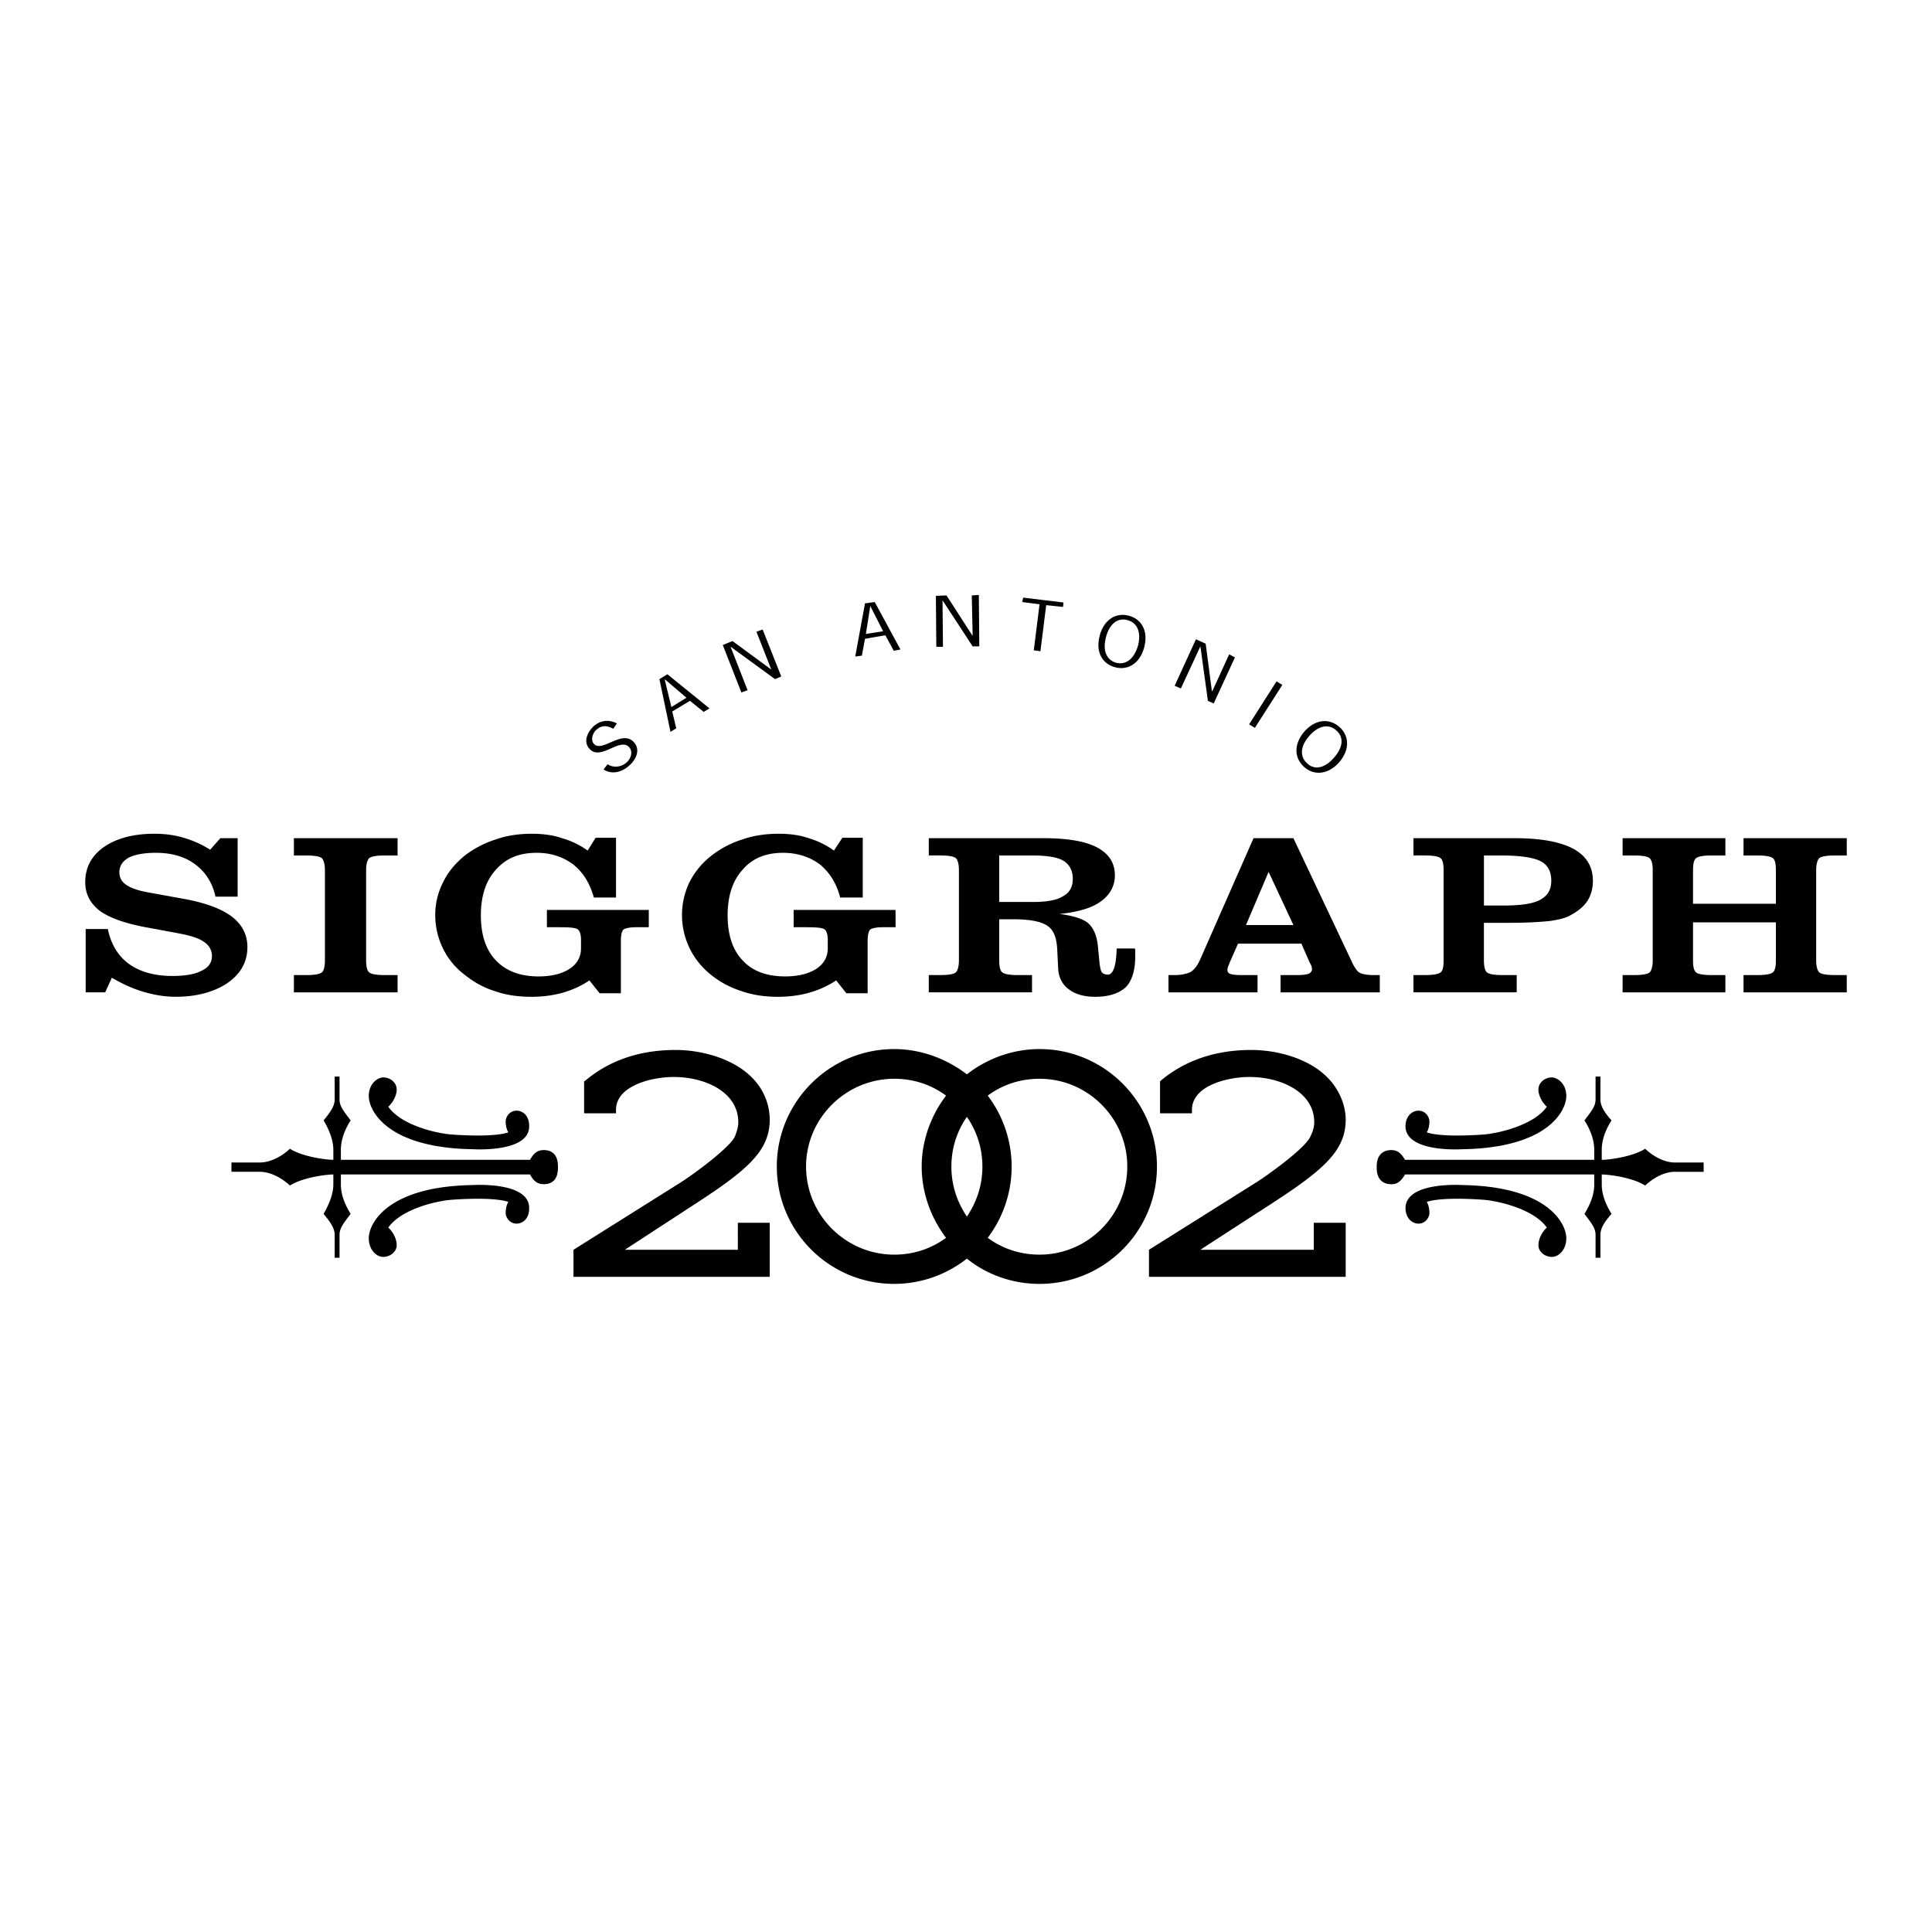 <svg xmlns="http://www.w3.org/2000/svg" width="2500" height="2500" viewBox="0 0 192.756 192.756"><g fill-rule="evenodd" clip-rule="evenodd"><path fill="#fff" d="M0 0h192.756v192.756H0V0z"/><path d="M73.614 124.689H62.343c1.415-.928 7.116-4.641 7.116-4.641 5.172-3.359 7.338-5.26 7.338-8.354a5.94 5.94 0 0 0-1.017-3.271c-1.812-2.695-5.658-3.668-8.354-3.668-3.58 0-6.586 1.016-9.017 3.049l-.132.088v3.184h3.183v-.354c0-2.387 3.536-3.271 5.746-3.271 3.227 0 6.453 1.547 6.453 4.508 0 .531-.177 1.018-.353 1.459-.531 1.105-4.067 3.713-5.393 4.553l-10.697 6.719v2.697h19.582v-5.393h-3.183l-.001 2.695zM131.076 124.689h-11.314c1.414-.928 7.16-4.641 7.16-4.641 5.172-3.359 7.338-5.26 7.338-8.354 0-1.105-.398-2.299-1.061-3.271-1.812-2.695-5.613-3.668-8.355-3.668-3.535 0-6.586 1.016-9.016 3.049l-.09.088v3.184h3.184v-.354c0-2.387 3.492-3.271 5.746-3.271 3.182 0 6.453 1.547 6.453 4.508 0 .531-.176 1.018-.398 1.459-.486 1.105-4.066 3.713-5.393 4.553l-10.697 6.719v2.697h19.627v-5.393h-3.184v2.695z"/><path d="M103.715 104.666c-2.65 0-5.215.93-7.249 2.52-2.077-1.59-4.641-2.52-7.249-2.52-6.454 0-11.714 5.26-11.714 11.715 0 6.498 5.26 11.713 11.714 11.713 2.608 0 5.172-.885 7.249-2.52 2.034 1.635 4.598 2.52 7.249 2.52 6.455 0 11.715-5.215 11.715-11.713 0-6.455-5.26-11.715-11.715-11.715zm-14.498 2.963c1.901 0 3.669.574 5.172 1.68-1.547 2.033-2.432 4.553-2.432 7.072 0 2.562.884 5.082 2.432 7.115-1.503 1.105-3.271 1.68-5.172 1.68-4.818 0-8.796-3.934-8.796-8.795 0-4.819 3.978-8.752 8.796-8.752zm8.797 8.752c0 1.812-.531 3.492-1.547 4.994-1.017-1.502-1.547-3.182-1.547-4.994 0-1.77.53-3.492 1.547-4.951a8.647 8.647 0 0 1 1.547 4.951zm5.701 8.795c-1.9 0-3.668-.574-5.17-1.68a11.79 11.79 0 0 0 2.387-7.115c0-2.52-.84-5.039-2.387-7.072 1.502-1.105 3.27-1.68 5.17-1.68 4.818 0 8.754 3.934 8.754 8.752 0 4.861-3.936 8.795-8.754 8.795zM61.193 72.708c-.53-.266-1.061-.442-1.68.088-.442.398-.574 1.062-.265 1.415.84.928 2.829-1.503 4.022-.133.575.663.31 1.591-.486 2.298-.84.751-1.812.884-2.564.398l.398-.53c.53.354 1.282.354 1.9-.177.486-.442.619-1.105.266-1.503-.929-1.061-2.874 1.415-3.979.133-.574-.619-.31-1.547.442-2.255.751-.663 1.636-.618 2.299-.265l-.353.531zM68.487 69.614l-1.503.928-.663-2.74h.044l2.122 1.812zm-1.902-2.343l-.795.486 1.104 5.26.575-.354-.398-1.68 1.769-1.061 1.37 1.105.574-.354-4.199-3.402zM74.586 68.863l-.619.221-1.856-4.73.972-.397 3.846 2.828v-.044l-1.459-3.713.619-.221 1.857 4.686-.619.265-4.42-3.227v.044l1.679 4.288zM88.112 62.984l-1.724.265.442-2.785 1.282 2.52zm-.84-2.918l-.972.133-.973 5.304.663-.088.31-1.68 2.033-.354.839 1.547.664-.132-2.564-4.73zM94.08 64.531h-.663l-.045-5.083 1.061-.044 2.564 3.978h.044l-.088-3.978.707-.045.045 5.128h-.664l-3.006-4.597.045 4.641zM106.059 60.553l-1.68-.177-.574 4.597-.664-.088.574-4.597-1.723-.222.088-.441 4.024.486-.045.442zM112.512 61.879c.84.221 1.414 1.061 1.018 2.564-.443 1.458-1.326 1.9-2.166 1.679s-1.416-1.061-1.018-2.563 1.326-1.945 2.166-1.68zm.133-.442c-1.281-.354-2.475.354-2.918 1.945-.441 1.635.221 2.829 1.504 3.183 1.281.354 2.475-.354 2.916-1.945.443-1.636-.221-2.829-1.502-3.183zM117.816 68.686l-.619-.265 2.121-4.641.973.442.619 4.729h.045l1.68-3.669.574.31-2.121 4.597-.576-.265-.75-5.437-1.946 4.199zM125.197 72.62l-.574-.354 2.74-4.287.576.354-2.742 4.287zM133.332 72.885c.662.574.795 1.547-.266 2.74-1.018 1.149-2.033 1.149-2.652.531-.664-.575-.795-1.591.221-2.741 1.017-1.149 2.033-1.149 2.697-.53zm.309-.353c-1.018-.884-2.387-.796-3.492.442-1.105 1.282-1.016 2.652-.045 3.536.973.884 2.387.795 3.492-.442 1.105-1.282 1.017-2.652.045-3.536zM8.548 99.008v-6.32h2.21c.31 1.503 1.017 2.696 2.122 3.492 1.104.795 2.563 1.193 4.332 1.193 1.282 0 2.254-.176 2.917-.529.663-.311 1.017-.797 1.017-1.459 0-.575-.266-1.061-.796-1.415-.486-.354-1.326-.619-2.476-.84l-3.094-.575c-2.254-.398-3.846-.973-4.818-1.68-.972-.751-1.458-1.68-1.458-2.873 0-1.459.619-2.608 1.856-3.492 1.282-.884 2.961-1.326 5.039-1.326 1.061 0 2.034.133 2.917.398a10.2 10.2 0 0 1 2.652 1.193l1.017-1.149h1.724v5.834H21.5c-.31-1.415-1.017-2.475-2.033-3.227-1.061-.796-2.387-1.149-3.934-1.149-1.149 0-2.078.176-2.696.486-.619.354-.928.84-.928 1.458 0 .53.221.928.663 1.238.441.309 1.149.575 2.122.751l3.89.707c2.033.398 3.581.973 4.597 1.768 1.017.796 1.503 1.812 1.503 3.006 0 1.459-.663 2.652-1.989 3.58-1.326.885-3.05 1.371-5.172 1.371-1.061 0-2.122-.178-3.182-.486-1.061-.311-2.122-.795-3.183-1.414l-.663 1.457H8.548v.002zM29.323 99.008v-1.723h1.193c.84 0 1.371-.088 1.591-.266.177-.133.31-.53.31-1.193v-9.017c0-.619-.133-1.017-.31-1.193-.221-.177-.751-.266-1.591-.266h-1.193v-1.724h10.343v1.724h-1.238c-.839 0-1.37.088-1.591.266-.177.177-.309.574-.309 1.193v9.017c0 .663.132 1.061.309 1.193.221.178.752.266 1.591.266h1.238v1.723H29.323zM59.823 99.098l-1.017-1.283c-.84.576-1.768.973-2.696 1.238-.973.266-1.989.398-3.094.398-1.326 0-2.564-.178-3.668-.574-1.149-.354-2.122-.93-3.006-1.637a7.264 7.264 0 0 1-2.166-2.652 7.555 7.555 0 0 1-.751-3.271 7.06 7.06 0 0 1 .795-3.315c.486-1.017 1.238-1.901 2.166-2.652a10.064 10.064 0 0 1 3.05-1.591c1.105-.398 2.343-.575 3.625-.575 1.104 0 2.122.133 3.006.442a8.096 8.096 0 0 1 2.563 1.237l.796-1.281h2.033v5.967h-2.21c-.397-1.414-1.061-2.52-2.078-3.315-1.017-.751-2.21-1.149-3.625-1.149-1.724 0-3.05.53-4.066 1.679-1.017 1.105-1.503 2.652-1.503 4.553 0 1.945.486 3.447 1.503 4.508s2.431 1.592 4.244 1.592c1.326 0 2.343-.266 3.094-.752.752-.486 1.149-1.194 1.149-2.033v-.884c0-.53-.133-.884-.31-1.017-.221-.177-.84-.221-1.856-.221h-1.237v-1.724H64.73v1.724h-1.237c-.663 0-1.061.088-1.282.221-.177.177-.265.575-.265 1.193v5.172h-2.123v.002zM84.443 99.098l-1.017-1.283a9.48 9.48 0 0 1-2.741 1.238c-.928.266-1.989.398-3.094.398-1.282 0-2.519-.178-3.625-.574a9.233 9.233 0 0 1-3.05-1.637c-.928-.751-1.636-1.635-2.122-2.652a7.597 7.597 0 0 1 0-6.586 7.885 7.885 0 0 1 2.21-2.652c.928-.707 1.901-1.237 3.05-1.591 1.104-.398 2.342-.575 3.624-.575 1.105 0 2.122.133 3.006.442a8.366 8.366 0 0 1 2.52 1.237l.84-1.281h2.033v5.967h-2.254c-.354-1.414-1.061-2.52-2.033-3.315-1.017-.751-2.254-1.149-3.669-1.149-1.68 0-3.05.53-4.022 1.679-1.017 1.105-1.503 2.652-1.503 4.553 0 1.945.486 3.447 1.503 4.508.973 1.061 2.387 1.592 4.243 1.592 1.282 0 2.343-.266 3.095-.752.751-.486 1.149-1.194 1.149-2.033v-.884c0-.53-.133-.884-.309-1.017-.221-.177-.84-.221-1.901-.221h-1.193v-1.724H89.35v1.724h-1.238c-.663 0-1.061.088-1.282.221-.177.177-.266.575-.266 1.193v5.172h-2.121v.002zM99.693 85.35h3.271c1.502 0 2.562.177 3.139.53.617.398.928.973.928 1.812 0 .796-.311 1.37-.973 1.724-.619.398-1.637.575-3.006.575h-3.359V85.35zm0 6.365h1.371c1.68 0 2.828.221 3.447.663.619.397.928 1.237.973 2.431l.088 1.812c.045.885.398 1.592 1.061 2.078.619.486 1.504.752 2.652.752 1.371 0 2.387-.354 3.051-.973.617-.664.928-1.68.928-3.094v-.442c0-.132 0-.221-.045-.309h-1.812v.044c-.043 1.723-.354 2.563-.883 2.563-.266 0-.486-.088-.619-.266-.088-.176-.178-.529-.221-1.06l-.133-1.37c-.088-1.149-.443-1.945-.973-2.432-.531-.441-1.504-.751-2.873-.928 1.812-.177 3.182-.575 4.111-1.238.928-.663 1.414-1.547 1.414-2.608 0-1.282-.619-2.166-1.768-2.785-1.15-.619-2.963-.928-5.35-.928H92.665v1.724h1.105c.84 0 1.37.088 1.591.266.177.177.31.53.31 1.193v9.017c0 .619-.133 1.018-.31 1.193-.221.178-.751.266-1.591.266h-1.105v1.723h10.3v-1.723h-1.371c-.84 0-1.371-.088-1.592-.266-.221-.176-.309-.574-.309-1.193v-4.11zM124.314 92.29l2.254-5.304 2.475 5.304h-4.729zm1.149 6.718v-1.723h-1.459c-.707 0-1.105-.045-1.281-.133-.178-.045-.266-.221-.266-.398 0-.088.045-.265.133-.486.045-.088.088-.176.088-.221l.84-1.9h6.322l.795 1.812.221.441c0 .089.045.221.045.266 0 .221-.133.398-.354.486s-.619.133-1.238.133h-1.547v1.723h9.9v-1.723h-.574c-.662 0-1.148-.088-1.414-.221s-.574-.575-.885-1.283l-5.746-12.155h-3.979l-5.348 12.155c-.266.575-.574.972-.928 1.193-.354.178-.928.311-1.637.311h-.574v1.723h8.886zM148.051 85.35h1.68c1.988 0 3.314.221 3.979.575.707.354 1.061 1.017 1.061 1.945 0 .884-.354 1.503-1.105 1.901-.707.398-1.945.575-3.713.575h-1.9V85.35h-.002zm0 6.719h2.652c1.68 0 2.961-.088 3.889-.177.93-.132 1.68-.31 2.166-.619.752-.398 1.283-.884 1.637-1.415.354-.575.529-1.238.529-1.989 0-1.414-.662-2.475-1.945-3.183-1.324-.707-3.27-1.061-5.879-1.061h-10.078v1.724h1.105c.84 0 1.371.088 1.592.266.221.177.309.574.309 1.193v9.017c0 .663-.088 1.061-.309 1.193-.221.178-.752.266-1.592.266h-1.105v1.723h10.301v-1.723h-1.371c-.84 0-1.371-.088-1.592-.266-.176-.133-.309-.53-.309-1.193v-3.756zM161.887 99.008v-1.723h1.104c.84 0 1.371-.088 1.592-.266.178-.176.309-.574.309-1.193v-9.017c0-.663-.131-1.017-.309-1.193-.221-.177-.752-.266-1.592-.266h-1.104v-1.724h10.254v1.724h-1.326c-.84 0-1.369.088-1.592.266-.221.177-.309.574-.309 1.193v3.359h8.266v-3.359c0-.663-.088-1.017-.309-1.193-.223-.177-.752-.266-1.592-.266h-1.326v-1.724h10.299v1.724h-1.105c-.883 0-1.414.088-1.635.266-.178.177-.311.574-.311 1.193v9.017c0 .619.133 1.018.311 1.193.221.178.752.266 1.635.266h1.105v1.723h-10.299v-1.723h1.326c.84 0 1.369-.088 1.592-.266.221-.176.309-.574.309-1.193v-3.801h-8.266v3.801c0 .619.088 1.018.309 1.193.223.178.752.266 1.592.266h1.326v1.723h-10.254zM142.348 112.977c1.15.398 3.713.354 5.57.221 1.414-.088 5.084-.883 6.41-2.783-.266-.223-.84-.93-.84-1.725 0-.707.707-1.238 1.414-1.193.662.088 1.369.752 1.369 1.855 0 1.504-1.9 5.172-10.342 5.305 0 0-5.748.398-5.703-2.342.045-1.105.795-1.504 1.281-1.504.752 0 1.105.664 1.105 1.061.001.265-.042.751-.264 1.105zm.265 8.044c0 .398-.354 1.061-1.105 1.061-.486 0-1.236-.398-1.281-1.502-.045-2.74 5.703-2.344 5.703-2.344 8.441.133 10.342 3.803 10.342 5.305 0 1.105-.707 1.812-1.369 1.857-.707.043-1.414-.486-1.414-1.15 0-.84.574-1.547.84-1.768-1.326-1.9-4.996-2.697-6.41-2.785-1.857-.133-4.42-.178-5.57.221.221.354.264.84.264 1.105zm-5.259-4.64c0-1.105.574-1.637 1.459-1.637.619 0 .973.311 1.369.973h18.875v-.973c0-.795-.221-1.768-.973-2.961.619-.84 1.105-1.369 1.105-2.078v-2.297h.486v2.297c0 .709.486 1.371 1.105 2.078-.752 1.193-.973 2.166-.973 2.961v.973c.619 0 3.006-.266 4.332-1.105.75.709 1.855 1.371 2.961 1.371h2.873v.928H167.1c-1.105 0-2.211.664-2.961 1.371-1.326-.84-3.713-1.105-4.332-1.105v.973c0 .795.221 1.725.973 2.961-.619.707-1.105 1.371-1.105 2.078v2.299h-.486v-2.299c0-.707-.486-1.238-1.105-2.078.752-1.236.973-2.166.973-2.961v-.973h-18.875c-.396.664-.75.973-1.369.973-.885 0-1.459-.531-1.459-1.635v-.134zM50.452 111.871c0-.396.354-1.061 1.105-1.061.486 0 1.237.398 1.237 1.504.088 2.74-5.658 2.342-5.658 2.342-8.443-.133-10.343-3.801-10.343-5.305 0-1.104.707-1.768 1.37-1.855.708-.045 1.415.486 1.415 1.193 0 .795-.575 1.502-.84 1.725 1.326 1.9 4.951 2.695 6.41 2.783 1.856.133 4.42.178 5.569-.221-.221-.353-.265-.839-.265-1.105zm.265 8.045c-1.149-.398-3.713-.354-5.569-.221-1.459.088-5.083.885-6.41 2.785.265.221.84.928.84 1.768 0 .664-.707 1.193-1.415 1.15-.663-.045-1.37-.752-1.37-1.857 0-1.502 1.9-5.172 10.343-5.305 0 0 5.746-.396 5.658 2.344 0 1.104-.751 1.502-1.237 1.502-.752 0-1.105-.662-1.105-1.061 0-.265.044-.751.265-1.105zm4.95-3.402c0 1.104-.53 1.635-1.414 1.635-.619 0-1.017-.309-1.371-.973H34.009v.973c0 .795.221 1.725.972 2.961-.619.84-1.105 1.371-1.105 2.078v2.299h-.486v-2.299c0-.707-.53-1.371-1.105-2.078.707-1.236.973-2.166.973-2.961v-.973c-.619 0-3.006.266-4.332 1.105-.751-.707-1.9-1.371-3.005-1.371h-2.829v-.928h2.829c1.105 0 2.254-.662 3.005-1.371 1.326.84 3.713 1.105 4.332 1.105v-.973c0-.795-.266-1.768-.973-2.961.575-.707 1.105-1.369 1.105-2.078v-2.297h.486v2.297c0 .709.486 1.238 1.105 2.078-.751 1.193-.972 2.166-.972 2.961v.973h18.874c.354-.662.751-.973 1.371-.973.884 0 1.414.531 1.414 1.637v.134h-.001z"/></g></svg>